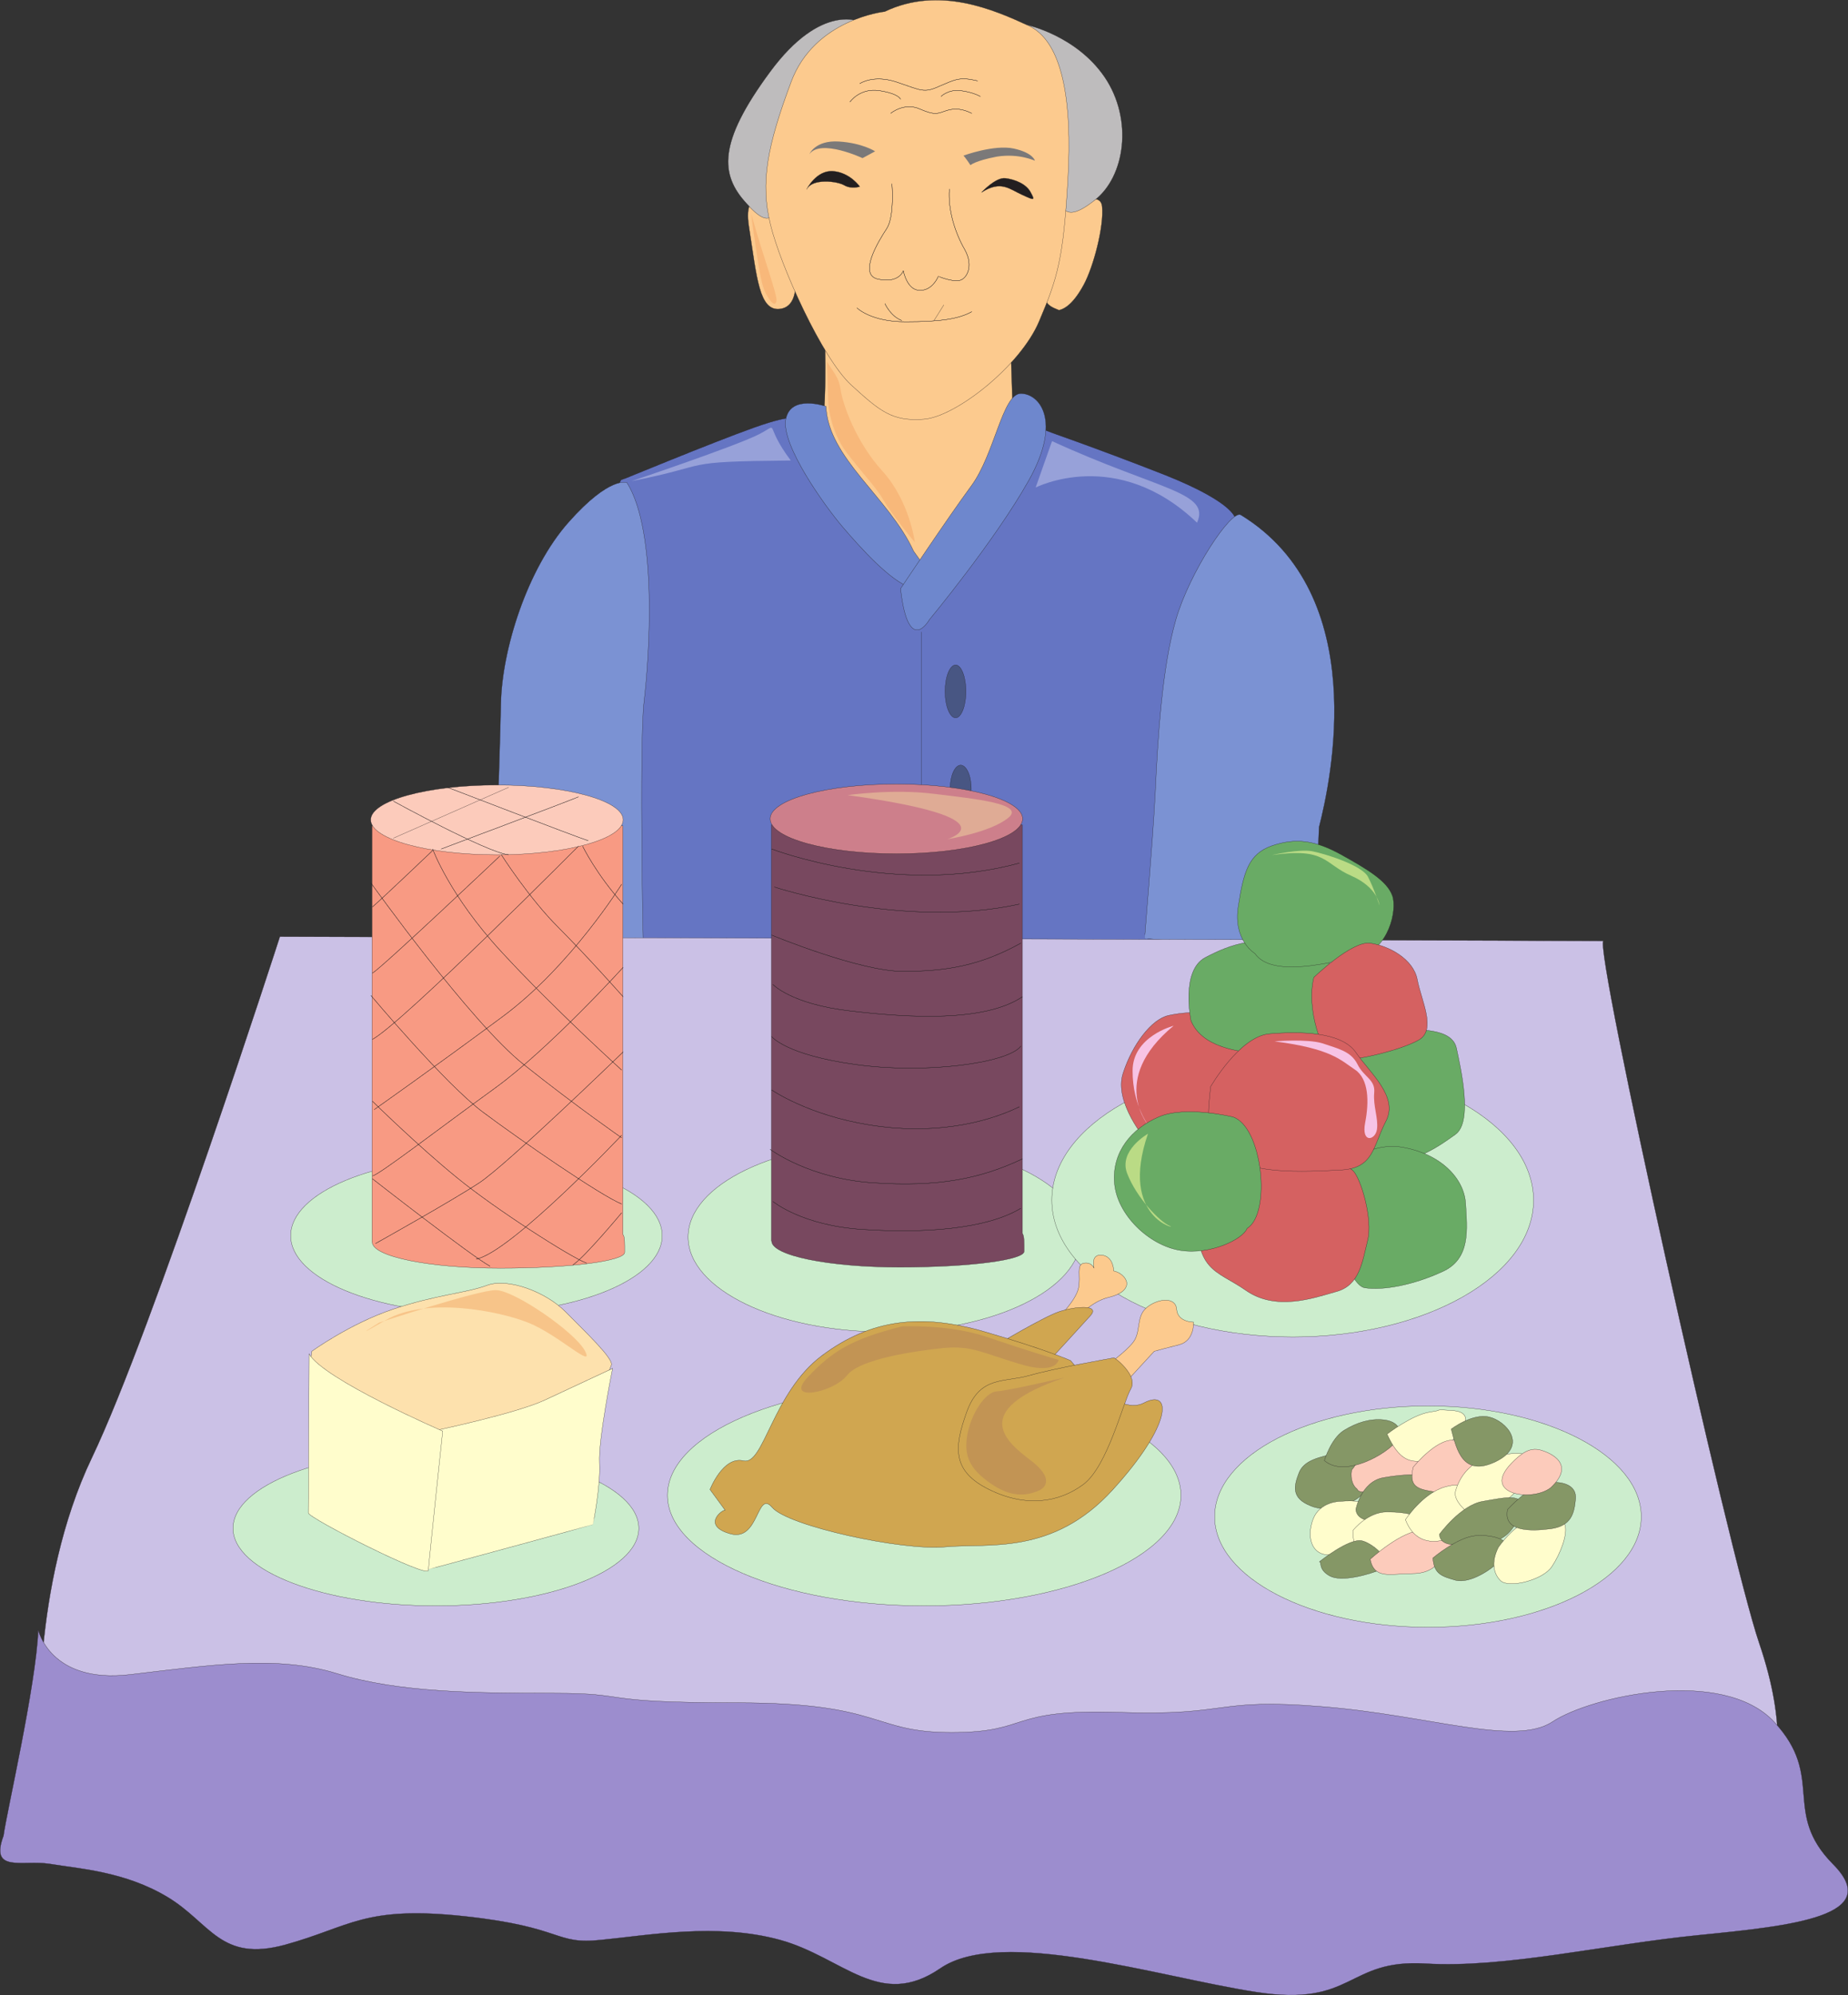 <svg xmlns="http://www.w3.org/2000/svg" width="528.643" height="570.569"><rect width="100%" height="100%" fill="#333333" stroke="none"/><path fill="#fcca8e" d="M303.183 60.775s11.52-7.489 12.097-1.727c.575 5.613-2.449 17.207-5.257 22.39-2.805 5.184-5.254 6.84-7.055 7.274-3.742-1.512-8.711-2.45.215-27.937"/><path fill="none" stroke="#231f20" stroke-linecap="round" stroke-width=".071" d="M303.183 60.775s11.52-7.489 12.097-1.727c.575 5.613-2.449 17.207-5.257 22.39-2.805 5.184-5.254 6.84-7.055 7.274-3.742-1.512-8.711-2.45.215-27.937zm0 0"/><path fill="#fcca8e" d="M223.12 60.56s-11.16-9.793-8.855 4.465c2.23 14.328 2.879 24.046 8.855 23.328 6.051-.723 5.977-10.586 0-27.793"/><path fill="none" stroke="#231f20" stroke-linecap="round" stroke-width=".071" d="M223.12 60.56s-11.16-9.793-8.855 4.465c2.23 14.328 2.879 24.046 8.855 23.328 6.051-.723 5.977-10.586 0-27.793zm0 0"/><path fill="#bebcbd" d="M293.534 7.064S307.792 10.017 316 22.04c8.207 12.094 5.906 28.582-3.023 35.352-8.926 6.91-10.512 3.023-11.23-11.235-.723-14.254.788-30.168-8.212-39.093"/><path fill="none" stroke="#231f20" stroke-linecap="round" stroke-width=".071" d="M293.534 7.064S307.792 10.017 316 22.04c8.207 12.094 5.906 28.582-3.023 35.352-8.926 6.91-10.512 3.023-11.23-11.235-.723-14.254.788-30.168-8.212-39.093zm0 0"/><path fill="#bebcbd" d="M246.374 6.345s-11.23-5.977-26.133 14.254c-14.976 20.304-14.257 29.375-6.695 37.586 7.414 8.351 8.926 3.886 11.16-9.723 2.23-13.605 5.254-39.887 21.668-42.117"/><path fill="none" stroke="#231f20" stroke-linecap="round" stroke-width=".071" d="M246.374 6.345s-11.23-5.977-26.133 14.254c-14.976 20.304-14.257 29.375-6.695 37.586 7.414 8.351 8.926 3.886 11.16-9.723 2.23-13.605 5.254-39.887 21.668-42.117zm0 0"/><path fill="#fcca8e" d="M235.862 93.751s.793 19.512-.644 28.512c-1.512 9.074 11.879 27.144 19.367 35.351 7.488 8.352 10.438 14.403 18.719 0 8.281-14.254 16.488-37.586 16.488-37.656 0 .07-.719-22.535-.719-22.535s-51.699 3.023-53.21-3.672"/><path fill="none" stroke="#231f20" stroke-linecap="round" stroke-width=".071" d="M235.862 93.751s.793 19.512-.644 28.512c-1.512 9.074 11.879 27.144 19.367 35.351 7.488 8.352 10.438 14.403 18.719 0 8.281-14.254 16.488-37.586 16.488-37.656 0 .07-.719-22.535-.719-22.535s-51.699 3.023-53.21-3.672zm0 0"/><path fill="#fcca8e" d="M253.073 3.318s-20.09 2.09-26.785 20.16c-6.77 18.144-8.855 28.656-5.902 40.68 2.879 11.952 14.902 38.449 23.11 45.937 8.136 7.418 11.663 10.512 20.808 9.793 9.144-.723 27.504-15.192 32.902-27.863 5.403-12.672 6.985-18.145 8.281-40.68 1.297-22.54-1.511-39.457-11.23-43.992-9.723-4.465-25.488-11.524-41.184-4.035"/><path fill="none" stroke="#231f20" stroke-linecap="round" stroke-width=".071" d="M253.073 3.318s-20.09 2.09-26.785 20.16c-6.77 18.144-8.855 28.656-5.902 40.68 2.879 11.952 14.902 38.449 23.11 45.937 8.136 7.418 11.663 10.512 20.808 9.793 9.144-.723 27.504-15.192 32.902-27.863 5.403-12.672 6.985-18.145 8.281-40.68 1.297-22.54-1.511-39.457-11.23-43.992-9.723-4.465-25.488-11.524-41.184-4.035zm0 0"/><path fill="#6575c3" d="M227.655 120.103s.649-2.305-11.949 2.16c-12.676 4.535-38.16 15.12-38.09 15.047-.07.074-5.257 10.586-4.464 21.816.648 11.379 5.906 56.594 5.976 67.824-.07 11.375 3.672 45.29 3.742 45.215-.07.074 146.594 3.817 146.594 3.746 0 .07 9.719-22.535 13.465-51.984 3.742-29.305 10.512-75.238 10.512-75.313 0 .075.718-4.464-20.235-12.816-20.949-8.207-34.414-12.742-34.414-12.816 0 .074-31.465 47.523-31.465 47.523s-10.437 0-39.672-50.402"/><path fill="none" stroke="#231f20" stroke-linecap="round" stroke-width=".071" d="M227.655 120.103s.649-2.305-11.949 2.16c-12.676 4.535-38.16 15.12-38.09 15.047-.07.074-5.257 10.586-4.464 21.816.648 11.379 5.906 56.594 5.976 67.824-.07 11.375 3.672 45.29 3.742 45.215-.07.074 146.594 3.817 146.594 3.746 0 .07 9.719-22.535 13.465-51.984 3.742-29.305 10.512-75.238 10.512-75.313 0 .075.718-4.464-20.235-12.816-20.949-8.207-34.414-12.742-34.414-12.816 0 .074-31.465 47.523-31.465 47.523s-10.437 0-39.672-50.402zm0 0"/><path fill="#6e87cd" d="M236.296 116.216s-10.223-3.602-11.52 3.742c-1.296 7.418 11.231 24.84 16.344 30.817 5.254 6.12 13.39 15.19 19.442 17.351 6.047 2.305 11.3 3.817.789-10.512-7.125-15.48-24.48-26.566-25.055-41.398"/><path fill="none" stroke="#231f20" stroke-linecap="round" stroke-width=".071" d="M236.296 116.216s-10.223-3.602-11.52 3.742c-1.296 7.418 11.231 24.84 16.344 30.817 5.254 6.12 13.39 15.19 19.442 17.351 6.047 2.305 11.3 3.817.789-10.512-7.125-15.48-24.48-26.566-25.055-41.398zm0 0"/><path fill="#6e87cd" d="M257.609 168.345s13.535-20.305 20.23-29.379c6.695-9.07 8.93-26.422 14.184-26.422 5.257 0 11.953 7.633 2.234 24.91-9.723 17.281-28.441 39.817-28.441 39.817s-5.977 10.586-8.207-8.926"/><path fill="none" stroke="#231f20" stroke-linecap="round" stroke-width=".071" d="M257.609 168.345s13.535-20.305 20.23-29.379c6.695-9.07 8.93-26.422 14.184-26.422 5.257 0 11.953 7.633 2.234 24.91-9.723 17.281-28.441 39.817-28.441 39.817s-5.977 10.586-8.207-8.926zm0 0"/><path fill="#7b92d3" d="M179.343 138.028s-4.824-2.085-16.703 11.31c-11.88 13.39-19.078 36.503-19.367 51.91-.29 15.405-2.09 65.304-2.016 65.23-.074.074 43.703 20.52 43.2 16.203-.505-4.32-1.657-69.985-.216-82.082 1.438-12.094 4.032-48.383-4.898-62.57"/><path fill="none" stroke="#231f20" stroke-linecap="round" stroke-width=".071" d="M179.343 138.028s-4.824-2.085-16.703 11.31c-11.88 13.39-19.078 36.503-19.367 51.91-.29 15.405-2.09 65.304-2.016 65.23-.074.074 43.703 20.52 43.2 16.203-.505-4.32-1.657-69.985-.216-82.082 1.438-12.094 4.032-48.383-4.898-62.57zm0 0"/><path fill="#7b92d3" d="M354.952 147.247c-2.664-1.656-14.617 16.274-18.578 29.953-3.957 13.68-5.183 33.91-5.902 49.68-.863 15.91-3.098 41.543-3.024 41.473-.074.07 26.137 2.23 37.223 2.23 11.16 0 11.953-14.473 12.672-34.055 3.387-13.25 14.977-66.386-22.39-89.28"/><path fill="none" stroke="#231f20" stroke-linecap="round" stroke-width=".071" d="M354.952 147.247c-2.664-1.656-14.617 16.274-18.578 29.953-3.957 13.68-5.183 33.91-5.902 49.68-.863 15.91-3.098 41.543-3.024 41.473-.074.07 26.137 2.23 37.223 2.23 11.16 0 11.953-14.473 12.672-34.055 3.387-13.25 14.977-66.386-22.39-89.28zm-91.367 33.481v62.207"/><path fill="#485683" d="M273.374 190.157c1.586 0 2.953 3.387 2.953 7.563s-1.367 7.558-2.953 7.558c-1.652 0-3.023-3.382-3.023-7.558s1.37-7.563 3.023-7.563"/><path fill="none" stroke="#231f20" stroke-linecap="round" stroke-width=".071" d="M273.374 190.157c1.586 0 2.953 3.387 2.953 7.563s-1.367 7.558-2.953 7.558c-1.652 0-3.023-3.382-3.023-7.558s1.37-7.563 3.023-7.563zm0 0"/><path fill="#485683" d="M274.816 218.814c1.656 0 3.023 3.027 3.023 6.77 0 3.741-1.367 6.769-3.023 6.769-1.657 0-3.024-3.028-3.024-6.77 0-3.742 1.367-6.77 3.024-6.77"/><path fill="none" stroke="#231f20" stroke-linecap="round" stroke-width=".071" d="M274.816 218.814c1.656 0 3.023 3.027 3.023 6.77 0 3.741-1.367 6.769-3.023 6.769-1.657 0-3.024-3.028-3.024-6.77 0-3.742 1.367-6.77 3.024-6.77zm0 0"/><path fill="#cbc1e6" d="m80.058 267.849 378.644 1.222c-2.879 1.442 35.93 175.536 44.496 200.664 8.57 25.13 4.036 35.352 5.403 43.415 1.367 8.207 29.664 9.648-33.696 10.875-63.359 1.367-70.058 1.437-150.914-2.739-80.855-4.031-229.175-5.328-266.687-9.504-37.8-4.03-45.863-13.464-45.793-13.535-.07.07-2.734-44.785 14.762-81.36C43.769 380.31 80.058 267.85 80.058 267.85"/><path fill="none" stroke="#231f20" stroke-linecap="round" stroke-width=".071" d="m80.058 267.849 378.644 1.222c-2.879 1.442 35.93 175.536 44.496 200.664 8.57 25.13 4.036 35.352 5.403 43.415 1.367 8.207 29.664 9.648-33.696 10.875-63.359 1.367-70.058 1.437-150.914-2.739-80.855-4.031-229.175-5.328-266.687-9.504-37.8-4.03-45.863-13.464-45.793-13.535-.07.07-2.734-44.785 14.762-81.36C43.769 380.31 80.058 267.85 80.058 267.85Zm0 0"/><path fill="#9c8dce" d="M10.937 466.064s3.312 15.48 26.207 12.816c22.894-2.664 41.761-5.687 59.258-.289 17.496 5.398 39.168 5.617 62.062 5.617 22.895 0 10.8 2.735 52.559 2.735 41.761 0 38.234 8.496 61.129 8.496 22.898 0 15.695-6.84 48.023-5.758 32.328 1.078 26.785-4.176 57.816-1.656 31.032 2.445 55.297 11.52 66.168 4.32 10.871-7.203 48.602-15.77 63.36.07 14.761 15.84 2.09 25.778 16.847 40.68 14.762 14.902-11.66 17.64-38.445 20.305-26.785 2.664-55.367 9.503-78.121 8.136-22.75-1.37-20.23 12.528-48.527 8.137-28.297-4.395-72.864-18.723-90.29-6.77-17.421 11.954-27.788-3.168-45.863-8.136-18.07-4.969-37.726-1.297-51.191 0-13.465 1.441-10.367-3.672-39.098-6.77-28.726-3.094-32.613 3.028-51.191 8.137-18.574 5.113-21.383-6.191-33.695-13.606-12.313-7.418-25.633-8.136-33.696-9.503-7.847-1.227-17.281 2.734-13.25-8.067.793-6.262 9.29-42.84 9.938-58.894"/><path fill="none" stroke="#231f20" stroke-linecap="round" stroke-width=".071" d="M10.937 466.064s3.312 15.48 26.207 12.816c22.894-2.664 41.761-5.687 59.258-.289 17.496 5.398 39.168 5.617 62.062 5.617 22.895 0 10.8 2.735 52.559 2.735 41.761 0 38.234 8.496 61.129 8.496 22.898 0 15.695-6.84 48.023-5.758 32.328 1.078 26.785-4.176 57.816-1.656 31.032 2.445 55.297 11.52 66.168 4.32 10.871-7.203 48.602-15.77 63.36.07 14.761 15.84 2.09 25.778 16.847 40.68 14.762 14.902-11.66 17.64-38.445 20.305-26.785 2.664-55.367 9.503-78.121 8.136-22.75-1.37-20.23 12.528-48.527 8.137-28.297-4.395-72.864-18.723-90.29-6.77-17.421 11.954-27.788-3.168-45.863-8.136-18.07-4.969-37.726-1.297-51.191 0-13.465 1.441-10.367-3.672-39.098-6.77-28.726-3.094-32.613 3.028-51.191 8.137-18.574 5.113-21.383-6.191-33.695-13.606-12.313-7.418-25.633-8.136-33.696-9.503-7.847-1.227-17.281 2.734-13.25-8.067.793-6.262 9.29-42.84 9.938-58.894Zm0 0"/><path fill="#ccedcd" d="M136.288 331.064c29.23 0 53.137 10.007 53.137 22.32 0 12.238-23.906 22.176-53.137 22.176-29.23 0-53.136-9.938-53.136-22.176 0-12.313 23.906-22.32 53.136-22.32"/><path fill="none" stroke="#231f20" stroke-linecap="round" stroke-width=".071" d="M136.288 331.064c29.23 0 53.137 10.007 53.137 22.32 0 12.238-23.906 22.176-53.137 22.176-29.23 0-53.136-9.938-53.136-22.176 0-12.313 23.906-22.32 53.136-22.32zm0 0"/><path fill="#ccedcd" d="M124.695 414.728c31.898 0 58.035 10.007 58.035 22.32 0 12.238-26.137 22.176-58.035 22.176-31.895 0-58.032-9.938-58.032-22.176 0-12.313 26.137-22.32 58.032-22.32"/><path fill="none" stroke="#231f20" stroke-linecap="round" stroke-width=".071" d="M124.695 414.728c31.898 0 58.035 10.007 58.035 22.32 0 12.238-26.137 22.176-58.035 22.176-31.895 0-58.032-9.938-58.032-22.176 0-12.313 26.137-22.32 58.032-22.32zm0 0"/><path fill="#ccedcd" d="M264.374 395.935c40.395 0 73.442 14.183 73.442 31.68 0 17.425-33.047 31.609-73.442 31.609-40.39 0-73.437-14.184-73.437-31.61 0-17.496 33.047-31.68 73.437-31.68"/><path fill="none" stroke="#231f20" stroke-linecap="round" stroke-width=".071" d="M264.374 395.935c40.395 0 73.442 14.183 73.442 31.68 0 17.425-33.047 31.609-73.442 31.609-40.39 0-73.437-14.184-73.437-31.61 0-17.496 33.047-31.68 73.437-31.68zm0 0"/><path fill="#ccedcd" d="M408.519 402.056c33.554 0 60.984 14.183 60.984 31.68 0 17.421-27.43 31.609-60.984 31.609-33.621 0-61.055-14.188-61.055-31.61 0-17.496 27.434-31.68 61.055-31.68"/><path fill="none" stroke="#231f20" stroke-linecap="round" stroke-width=".071" d="M408.519 402.056c33.554 0 60.984 14.183 60.984 31.68 0 17.421-27.43 31.609-60.984 31.609-33.621 0-61.055-14.188-61.055-31.61 0-17.496 27.434-31.68 61.055-31.68zm0 0"/><path fill="#ccedcd" d="M253.073 326.599c30.887 0 56.16 12.168 56.16 27.144 0 14.977-25.273 27.145-56.16 27.145-30.96 0-56.234-12.168-56.234-27.145 0-14.976 25.273-27.144 56.234-27.144"/><path fill="none" stroke="#231f20" stroke-linecap="round" stroke-width=".071" d="M253.073 326.599c30.887 0 56.16 12.168 56.16 27.144 0 14.977-25.273 27.145-56.16 27.145-30.96 0-56.234-12.168-56.234-27.145 0-14.976 25.273-27.144 56.234-27.144zm0 0"/><path fill="#ccedcd" d="M369.855 304.134c37.875 0 68.832 17.496 68.832 39.098 0 21.527-30.957 39.093-68.832 39.093-37.942 0-68.973-17.566-68.973-39.093 0-21.602 31.031-39.098 68.973-39.098"/><path fill="none" stroke="#231f20" stroke-linecap="round" stroke-width=".071" d="M369.855 304.134c37.875 0 68.832 17.496 68.832 39.098 0 21.527-30.957 39.093-68.832 39.093-37.942 0-68.973-17.566-68.973-39.093 0-21.602 31.031-39.098 68.973-39.098zm0 0"/><path fill="#fcca8e" d="M303.257 376.278s4.535-4.535 5.254-7.918c.723-3.386-.719-6.699 1.512-7.128 2.234-.434 2.953 1.441 2.953 1.441s-1.153-4.105 2.23-3.746c3.387.36 3.387 4.535 3.387 4.535s2.16.36 3.312 2.234c1.153 1.872.07 4.176-4.824 5.329-4.898 1.152-8.93 5.832-8.93 5.832s-4.535-.938-4.894-.579"/><path fill="none" stroke="#231f20" stroke-linecap="round" stroke-width=".071" d="M303.257 376.278s4.535-4.535 5.254-7.918c.723-3.386-.719-6.699 1.512-7.128 2.234-.434 2.953 1.441 2.953 1.441s-1.153-4.105 2.23-3.746c3.387.36 3.387 4.535 3.387 4.535s2.16.36 3.312 2.234c1.153 1.872.07 4.176-4.824 5.329-4.898 1.152-8.93 5.832-8.93 5.832s-4.535-.938-4.894-.579zm0 0"/><path fill="#d0a650" d="M284.534 384.92s13.899-8.282 18.364-9.794c4.46-1.512 12.023-2.23 9 1.152-3.028 3.383-11.664 12.747-11.664 12.747s-11.954-5.258-15.7-4.106"/><path fill="none" stroke="#231f20" stroke-linecap="round" stroke-width=".071" d="M284.534 384.92s13.899-8.282 18.364-9.794c4.46-1.512 12.023-2.23 9 1.152-3.028 3.383-11.664 12.747-11.664 12.747s-11.954-5.258-15.7-4.106zm0 0"/><path fill="#d0a650" d="M203.105 425.958s3.742-9.648 9.574-8.207c5.832 1.442 8.281-19.512 22.465-30.098 14.183-10.582 28.586-12.023 46.441-6.84 17.856 5.184 24.695 8.282 24.695 8.282s12.887 16.344 20.954 12.098c7.992-4.176 8.277 5.972-8.93 24.84-17.207 18.933-35.711 15.19-47.953 16.343-12.239 1.152-45-5.976-49.461-11.305-4.465-5.183-3.672 9.864-11.953 7.559-8.207-2.305-2.52-6.84-1.512-6.766l-4.32-5.906"/><path fill="none" stroke="#231f20" stroke-linecap="round" stroke-width=".071" d="M203.105 425.958s3.742-9.648 9.574-8.207c5.832 1.442 8.281-19.512 22.465-30.098 14.183-10.582 28.586-12.023 46.441-6.84 17.856 5.184 24.695 8.282 24.695 8.282s12.887 16.344 20.954 12.098c7.992-4.176 8.277 5.972-8.93 24.84-17.207 18.933-35.711 15.19-47.953 16.343-12.239 1.152-45-5.976-49.461-11.305-4.465-5.183-3.672 9.864-11.953 7.559-8.207-2.305-2.52-6.84-1.512-6.766zm0 0"/><path fill="#fcca8e" d="M316.359 390.607s5.617-3.887 7.847-6.84c2.235-2.953.723-7.2 3.746-9.793 3.024-2.59 8.352-3.313 8.641.433.289 3.743 4.824 3.672 4.824 3.672s.36 5.328-4.105 6.48l-4.465 1.153-2.664.719-8.207 8.93s-3.742-6.626-5.617-4.754"/><path fill="none" stroke="#231f20" stroke-linecap="round" stroke-width=".071" d="M316.359 390.607s5.617-3.887 7.847-6.84c2.235-2.953.723-7.2 3.746-9.793 3.024-2.59 8.352-3.313 8.641.433.289 3.743 4.824 3.672 4.824 3.672s.36 5.328-4.105 6.48l-4.465 1.153-2.664.719-8.207 8.93s-3.742-6.626-5.617-4.754zm0 0"/><path fill="#d0a650" d="M318.593 388.302s-16.848 2.953-24.121 5.043c-7.274 2.086-14.184 0-17.926 10.437-3.746 10.368-4.105 16.993 6.406 22.176 10.512 5.184 19.946 3.746 26.93-1.441 6.98-5.18 11.375-23.543 13.605-27.36 2.235-3.812-4.894-9.214-4.894-8.855"/><path fill="none" stroke="#231f20" stroke-linecap="round" stroke-width=".071" d="M318.593 388.302s-16.848 2.953-24.121 5.043c-7.274 2.086-14.184 0-17.926 10.437-3.746 10.368-4.105 16.993 6.406 22.176 10.512 5.184 19.946 3.746 26.93-1.441 6.98-5.18 11.375-23.543 13.605-27.36 2.235-3.812-4.894-9.214-4.894-8.855zm0 0"/><path fill="#859766" d="M392.32 417.68s-4.102-3.53-9.575-2.234c-5.472 1.297-9.722 2.09-11.16 5.762-1.441 3.742-2.305 7.2 3.383 9.43 5.543 2.379 13.754-1.078 15.625-4.461 1.727-3.387 1.078-8.496 1.727-8.496"/><path fill="none" stroke="#231f20" stroke-linecap="round" stroke-width=".071" d="M392.32 417.68s-4.102-3.53-9.575-2.234c-5.472 1.297-9.722 2.09-11.16 5.762-1.441 3.742-2.305 7.2 3.383 9.43 5.543 2.379 13.754-1.078 15.625-4.461 1.727-3.387 1.078-8.496 1.727-8.496zm0 0"/><path fill="#fccbbb" d="M387.066 419.911s4.101-6.695 9.359-7.488c5.254-.793 12.023.434 12.742 3.023.723 2.594-1.87 6.266-7.129 8.067-5.254 1.941-13.101 4.535-13.82 2.3-2.09-1.511-1.945-5.613-1.152-5.902"/><path fill="none" stroke="#231f20" stroke-linecap="round" stroke-width=".071" d="M387.066 419.911s4.101-6.695 9.359-7.488c5.254-.793 12.023.434 12.742 3.023.723 2.594-1.87 6.266-7.129 8.067-5.254 1.941-13.101 4.535-13.82 2.3-2.09-1.511-1.945-5.613-1.152-5.902zm0 0"/><path fill="#859766" d="M378.855 417.68s1.875-6.335 5.617-8.64c3.746-2.305 7.488-3.387 11.23-3.023 3.746.36 5.977 2.664 3.746 6.047-2.23 3.382-14.617 10.8-20.593 5.617"/><path fill="none" stroke="#231f20" stroke-linecap="round" stroke-width=".071" d="M378.855 417.68s1.875-6.335 5.617-8.64c3.746-2.305 7.488-3.387 11.23-3.023 3.746.36 5.977 2.664 3.746 6.047-2.23 3.382-14.617 10.8-20.593 5.617zm0 0"/><path fill="#fffdcc" d="M396.784 410.118s7.2-5.613 12.383-6.336c5.184-.718-.36-.793 5.977-.43 6.336.286 4.176 4.462 1.152 7.704-3.023 3.312-7.922 6.84-10.512 6.84-2.593 0-5.687-.434-9-7.778"/><path fill="none" stroke="#231f20" stroke-linecap="round" stroke-width=".071" d="M396.784 410.118s7.2-5.613 12.383-6.336c5.184-.718-.36-.793 5.977-.43 6.336.286 4.176 4.462 1.152 7.704-3.023 3.312-7.922 6.84-10.512 6.84-2.593 0-5.687-.434-9-7.778zm0 0"/><path fill="#fffdcc" d="M383.32 429.345s-5.758 0-7.704 5.11c-1.945 5.183-.289 9.792 3.817 10.152 4.031.359 6.48.433 9.504-6.336 3.023-6.766 4.101-9.72-5.617-8.926"/><path fill="none" stroke="#231f20" stroke-linecap="round" stroke-width=".071" d="M383.32 429.345s-5.758 0-7.704 5.11c-1.945 5.183-.289 9.792 3.817 10.152 4.031.359 6.48.433 9.504-6.336 3.023-6.766 4.101-9.72-5.617-8.926zm0 0"/><path fill="#859766" d="M387.855 431.646s1.511-7.918 7.847-9.07c6.336-1.153 13.106-1.368 14.188.792 1.008 2.086-.074 7.125-4.899 9.215-5.757 2.953-16.773 4.176-17.136-.937"/><path fill="none" stroke="#231f20" stroke-linecap="round" stroke-width=".071" d="M387.855 431.646s1.511-7.918 7.847-9.07c6.336-1.153 13.106-1.368 14.188.792 1.008 2.086-.074 7.125-4.899 9.215-5.757 2.953-16.773 4.176-17.136-.937zm0 0"/><path fill="#fccbbb" d="M404.273 419.552s7.488-9.36 12.742-7.488c5.258 1.87 10.875 3.023 7.129 6.765-3.742 3.676-8.567 8.64-13.465 7.852-4.895-.793-7.848-1.227-6.406-7.13"/><path fill="none" stroke="#231f20" stroke-linecap="round" stroke-width=".071" d="M404.273 419.552s7.488-9.36 12.742-7.488c5.258 1.87 10.875 3.023 7.129 6.765-3.742 3.676-8.567 8.64-13.465 7.852-4.895-.793-7.848-1.227-6.406-7.13zm0 0"/><path fill="#fffdcc" d="M387.066 437.622s4.101-5.254 9.718-5.254c5.618 0 11.953 1.223 9.36 4.176-2.59 2.879-7.13 8.566-10.078 8.926-2.954.36-9.364.36-9-7.848"/><path fill="none" stroke="#231f20" stroke-linecap="round" stroke-width=".071" d="M387.066 437.622s4.101-5.254 9.718-5.254c5.618 0 11.953 1.223 9.36 4.176-2.59 2.879-7.13 8.566-10.078 8.926-2.954.36-9.364.36-9-7.848zm0 0"/><path fill="#859766" d="M377.417 446.622s8.64-6.984 12.313-5.976c3.672 1.007 9.359 6.625 5.613 8.066-3.742 1.582-11.59 3.816-14.977 1.941-3.382-1.87-2.16-4.03-2.949-4.03"/><path fill="none" stroke="#231f20" stroke-linecap="round" stroke-width=".071" d="M377.417 446.622s8.64-6.984 12.313-5.976c3.672 1.007 9.359 6.625 5.613 8.066-3.742 1.582-11.59 3.816-14.977 1.941-3.382-1.87-2.16-4.03-2.949-4.03zm0 0"/><path fill="#fccbbb" d="M391.96 445.903s9-8.28 14.977-8.28c5.976 0 11.59.359 8.207 4.898-3.383 4.46-5.254 7.488-11.23 7.488-5.977 0-10.802 1.797-11.954-4.106"/><path fill="none" stroke="#231f20" stroke-linecap="round" stroke-width=".071" d="M391.96 445.903s9-8.28 14.977-8.28c5.976 0 11.59.359 8.207 4.898-3.383 4.46-5.254 7.488-11.23 7.488-5.977 0-10.802 1.797-11.954-4.106zm0 0"/><path fill="#fffdcc" d="M402.038 434.599s4.824-7.489 11.235-9.36c6.406-1.87 9 1.079 8.64 4.106-.36 3.023-4.539 9.719-8.281 10.871-3.742 1.152-9 1.078-11.594-5.617"/><path fill="none" stroke="#231f20" stroke-linecap="round" stroke-width=".071" d="M402.038 434.599s4.824-7.489 11.235-9.36c6.406-1.87 9 1.079 8.64 4.106-.36 3.023-4.539 9.719-8.281 10.871-3.742 1.152-9 1.078-11.594-5.617zm0 0"/><path fill="#fffdcc" d="M416.296 426.751s1.512-7.848 9.36-9.793c7.847-1.941 13.464-2.305 11.593 2.594-1.875 4.894-4.176 9-8.64 10.437-4.465 1.586-9.36 1.946-9.36 1.946s-3.242-2.59-2.953-5.184"/><path fill="none" stroke="#231f20" stroke-linecap="round" stroke-width=".071" d="M416.296 426.751s1.512-7.848 9.36-9.793c7.847-1.941 13.464-2.305 11.593 2.594-1.875 4.894-4.176 9-8.64 10.437-4.465 1.586-9.36 1.946-9.36 1.946s-3.242-2.59-2.953-5.184zm0 0"/><path fill="#859766" d="M415.144 408.68s5.976-4.609 10.87-3.456c4.9 1.152 11.235 8.207 1.876 12.742-9.363 4.539-11.235-3.313-12.746-9.285"/><path fill="none" stroke="#231f20" stroke-linecap="round" stroke-width=".071" d="M415.144 408.68s5.976-4.609 10.87-3.456c4.9 1.152 11.235 8.207 1.876 12.742-9.363 4.539-11.235-3.313-12.746-9.285zm0 0"/><path fill="#859766" d="M411.76 438.775s6.048-8.352 12.384-9.43c6.336-1.082 12.383-2.594 10.87 2.664-1.51 5.254-4.534 9-10.87 9.36-6.336.359-12.024 1.511-12.383-2.594"/><path fill="none" stroke="#231f20" stroke-linecap="round" stroke-width=".071" d="M411.76 438.775s6.048-8.352 12.384-9.43c6.336-1.082 12.383-2.594 10.87 2.664-1.51 5.254-4.534 9-10.87 9.36-6.336.359-12.024 1.511-12.383-2.594zm0 0"/><path fill="#859766" d="M409.89 445.544s7.125-6.05 12.383-6.41c5.254-.36 11.52 1.586 8.207 5.687-3.313 4.036-10.078 8.211-14.184 7.059-4.105-1.152-6.047-1.871-6.406-6.336"/><path fill="none" stroke="#231f20" stroke-linecap="round" stroke-width=".071" d="M409.89 445.544s7.125-6.05 12.383-6.41c5.254-.36 11.52 1.586 8.207 5.687-3.313 4.036-10.078 8.211-14.184 7.059-4.105-1.152-6.047-1.871-6.406-6.336zm0 0"/><path fill="#fffdcc" d="M428.609 442.52s4.535-6.699 9-7.488c4.464-.793 9.289-1.586 10.078 1.078.793 2.665-1.223 8.067-3.742 11.88-2.52 3.816-11.88 6.195-14.543 4.175-2.09-1.87-2.954-5.324-.793-9.644"/><path fill="none" stroke="#231f20" stroke-linecap="round" stroke-width=".071" d="M428.609 442.52s4.535-6.699 9-7.488c4.464-.793 9.289-1.586 10.078 1.078.793 2.665-1.223 8.067-3.742 11.88-2.52 3.816-11.88 6.195-14.543 4.175-2.09-1.87-2.954-5.324-.793-9.644zm0 0"/><path fill="#859766" d="M431.273 431.646s6.261-6.84 10.8-7.559c4.536-.719 9 .43 8.641 4.535-.363 4.031-1.152 7.778-7.129 8.57-5.976.79-13.68.79-12.312-5.546"/><path fill="none" stroke="#231f20" stroke-linecap="round" stroke-width=".071" d="M431.273 431.646s6.261-6.84 10.8-7.559c4.536-.719 9 .43 8.641 4.535-.363 4.031-1.152 7.778-7.129 8.57-5.976.79-13.68.79-12.312-5.546zm0 0"/><path fill="#fccbbb" d="M432.35 418.47c2.595-2.664 5.114-4.68 8.282-3.817 3.168.864 10.152 4.106 2.953 10.801-5.258 4.106-19.945 2.016-11.234-6.984"/><path fill="none" stroke="#231f20" stroke-linecap="round" stroke-width=".071" d="M432.35 418.47c2.595-2.664 5.114-4.68 8.282-3.817 3.168.864 10.152 4.106 2.953 10.801-5.258 4.106-19.945 2.016-11.234-6.984zm0 0"/><path fill="#69ab65" d="M382.241 300.966s4.825-6.047 14.184-6.406c9.36-.36 19.008-.649 20.23 5.254 1.227 5.832 4.754 21.027-.359 24.625-5.113 3.601-14.902 11.015-23.543 4.968-8.64-6.047-9.36-23.687-10.512-28.441"/><path fill="none" stroke="#231f20" stroke-linecap="round" stroke-width=".071" d="M382.241 300.966s4.825-6.047 14.184-6.406c9.36-.36 19.008-.649 20.23 5.254 1.227 5.832 4.754 21.027-.359 24.625-5.113 3.601-14.902 11.015-23.543 4.968-8.64-6.047-9.36-23.687-10.512-28.441zm0 0"/><path fill="#69ab65" d="M378.495 339.345c-.43-2.09 11.235-13.18 22.465-11.305 11.23 1.871 17.856 9 18.29 16.055.429 7.273 1.581 15.914-6.696 19.586-8.281 3.812-16.852 5.398-22.106 4.605-5.257-.793-10.441-22.605-11.953-28.941"/><path fill="none" stroke="#231f20" stroke-linecap="round" stroke-width=".071" d="M378.495 339.345c-.43-2.09 11.235-13.18 22.465-11.305 11.23 1.871 17.856 9 18.29 16.055.429 7.273 1.581 15.914-6.696 19.586-8.281 3.812-16.852 5.398-22.106 4.605-5.257-.793-10.441-22.605-11.953-28.941zm0 0"/><path fill="#d56161" d="M327.952 326.165s-9.433-10.941-6.695-19.222c2.664-8.282 8.137-15.48 13.031-16.56 4.895-1.081 13.969-1.8 19.153 2.306 5.183 4.101 8.207 7.488 8.207 7.488s-1.871 18.933-9 21.887c-7.13 2.953-24.985 4.39-24.696 4.101"/><path fill="none" stroke="#231f20" stroke-linecap="round" stroke-width=".071" d="M327.952 326.165s-9.433-10.941-6.695-19.222c2.664-8.282 8.137-15.48 13.031-16.56 4.895-1.081 13.969-1.8 19.153 2.306 5.183 4.101 8.207 7.488 8.207 7.488s-1.871 18.933-9 21.887c-7.13 2.953-24.985 4.39-24.696 4.101zm0 0"/><path fill="#69ab65" d="M340.695 291.896s-3.024-14.328 4.105-18.075c7.129-3.742 15.266-6.84 27.289-2.664 12.023 4.18 13.465 10.586 13.102 15.84-.36 5.188-4.461 12.746-4.461 12.746s-34.059 6.77-40.035-7.847"/><path fill="none" stroke="#231f20" stroke-linecap="round" stroke-width=".071" d="M340.695 291.896s-3.024-14.328 4.105-18.075c7.129-3.742 15.266-6.84 27.289-2.664 12.023 4.18 13.465 10.586 13.102 15.84-.36 5.188-4.461 12.746-4.461 12.746s-34.059 6.77-40.035-7.847zm0 0"/><path fill="#69ab65" d="M358.984 272.673s-6.336-3.746-4.75-13.54c1.511-9.788 2.949-14.976 9.648-17.276 6.766-2.305 12.383-1.586 19.871 2.59 7.488 4.175 13.031 7.488 14.543 11.663 1.512 4.176-1.152 15.48-9.36 17.282-8.206 1.87-25.128 6.336-29.952-.719"/><path fill="none" stroke="#231f20" stroke-linecap="round" stroke-width=".071" d="M358.984 272.673s-6.336-3.746-4.75-13.54c1.511-9.788 2.949-14.976 9.648-17.276 6.766-2.305 12.383-1.586 19.871 2.59 7.488 4.175 13.031 7.488 14.543 11.663 1.512 4.176-1.152 15.48-9.36 17.282-8.206 1.87-25.128 6.336-29.952-.719zm0 0"/><path fill="#d56161" d="M375.831 279.513s10.871-10.516 16.13-9.793c5.257.719 12.312 4.465 13.464 10.367 1.152 6.121 5.613 14.473.36 17.352-5.258 3.023-21.024 6.84-24.337 5.328-3.312-1.512-7.847-14.254-5.617-23.254"/><path fill="none" stroke="#231f20" stroke-linecap="round" stroke-width=".071" d="M375.831 279.513s10.871-10.516 16.13-9.793c5.257.719 12.312 4.465 13.464 10.367 1.152 6.121 5.613 14.473.36 17.352-5.258 3.023-21.024 6.84-24.337 5.328-3.312-1.512-7.847-14.254-5.617-23.254zm0 0"/><path fill="#fde1ad" d="M89.198 386.43s10.801-7.847 23.188-12.023c12.383-4.175 20.95-4.609 26.926-6.84 5.976-2.23 16.847 1.872 22.465 7.56 5.617 5.687 13.824 13.464 13.105 15.265-.723 1.945-1.945 5.398-7.129 8.281C162.57 401.696 127 412.638 127 412.568c0 .07-10.87-3.747-16.129-7.563-5.254-3.668-21.308-11.156-21.308-11.156-.434.36-1.442-.145-.364-7.418"/><path fill="none" stroke="#231f20" stroke-linecap="round" stroke-width=".071" d="M89.198 386.43s10.801-7.847 23.188-12.023c12.383-4.175 20.95-4.609 26.926-6.84 5.976-2.23 16.847 1.872 22.465 7.56 5.617 5.687 13.824 13.464 13.105 15.265-.723 1.945-1.945 5.398-7.129 8.281C162.57 401.696 127 412.638 127 412.568c0 .07-10.87-3.747-16.129-7.563-5.254-3.668-21.308-11.156-21.308-11.156-.434.36-1.442-.145-.364-7.418zm0 0"/><path fill="#fffdcc" d="M124.769 409.04s22.824-4.824 31.031-8.64c8.207-3.817 19.441-9.075 19.441-9.075s-4.105 20.305-3.746 27c.36 6.84-1.87 17.715-1.87 17.64 0 .075-47.09 12.892-47.016 12.817-.075.075-3.024-3.672-3.024-3.672s5.977-36.43 5.184-36.07"/><path fill="none" stroke="#231f20" stroke-linecap="round" stroke-width=".071" d="M124.769 409.04s22.824-4.824 31.031-8.64c8.207-3.817 19.441-9.075 19.441-9.075s-4.105 20.305-3.746 27c.36 6.84-1.87 17.715-1.87 17.64 0 .075-47.09 12.892-47.016 12.817-.075.075-3.024-3.672-3.024-3.672s5.977-36.43 5.184-36.07zm0 0"/><path fill="#f89a83" d="m106.48 355.185-.07-.074V236.165h71.78v116.86c.579.648.505 2.664.505 5.109 0 2.45-15.407 4.539-35.637 4.539-20.16 0-36.578-3.313-36.578-7.488"/><path fill="none" stroke="#231f20" stroke-linecap="round" stroke-width=".071" d="m106.48 355.185-.07-.074V236.165h71.78v116.86c.579.648.505 2.664.505 5.109 0 2.45-15.407 4.539-35.637 4.539-20.16 0-36.578-3.313-36.578-7.488zm0 0"/><path fill="#78485f" d="m220.745 354.896-.074-.075V235.88h71.785v116.856c.574.648.504 2.664.504 5.113 0 2.445-15.406 4.535-35.64 4.535-20.16 0-36.575-3.313-36.575-7.488"/><path fill="none" stroke="#231f20" stroke-linecap="round" stroke-width=".071" d="m220.745 354.896-.074-.075V235.88h71.785v116.856c.574.648.504 2.664.504 5.113 0 2.445-15.406 4.535-35.64 4.535-20.16 0-36.575-3.313-36.575-7.488zm0 0"/><path fill="#fccbbb" d="M142.19 224.505c19.876 0 36.075 4.461 36.075 9.934 0 5.543-16.2 10.007-36.074 10.007-19.942 0-36.141-4.464-36.141-10.007 0-5.473 16.2-9.934 36.14-9.934"/><path fill="none" stroke="#231f20" stroke-linecap="round" stroke-width=".071" d="M142.19 224.505c19.876 0 36.075 4.461 36.075 9.934 0 5.543-16.2 10.007-36.074 10.007-19.942 0-36.141-4.464-36.141-10.007 0-5.473 16.2-9.934 36.14-9.934zm0 0"/><path fill="#cd7f8b" d="M256.456 224.216c19.871 0 36.07 4.465 36.07 9.934 0 5.546-16.199 10.007-36.07 10.007-19.945 0-36.144-4.46-36.144-10.007 0-5.47 16.199-9.934 36.144-9.934"/><path fill="none" stroke="#231f20" stroke-linecap="round" stroke-width=".071" d="M256.456 224.216c19.871 0 36.07 4.465 36.07 9.934 0 5.546-16.199 10.007-36.07 10.007-19.945 0-36.144-4.46-36.144-10.007 0-5.47 16.199-9.934 36.144-9.934zM106.12 252.513s28.512 39.887 43.703 51.91c15.192 12.098 28.008 20.953 28.008 20.953"/><path fill="none" stroke="#231f20" stroke-linecap="round" stroke-width=".071" d="M106.12 252.513s28.512 39.887 43.703 51.91c15.192 12.098 28.008 20.953 28.008 20.953M123.76 242.79s4.825 13.32 19.657 29.375c14.832 16.13 34.414 33.844 34.414 33.844"/><path fill="none" stroke="#231f20" stroke-linecap="round" stroke-width=".071" d="M123.76 242.79s4.825 13.32 19.657 29.375c14.832 16.13 34.414 33.844 34.414 33.844m-34.414-61.563s7.992 12.528 16.414 20.88c8.426 8.425 18.434 19.73 18.434 19.73"/><path fill="none" stroke="#231f20" stroke-linecap="round" stroke-width=".071" d="M143.417 244.446s7.992 12.528 16.414 20.88c8.426 8.425 18.434 19.73 18.434 19.73m-72.145-.36s21.313 25.414 32.114 33.407c10.796 8.062 33.55 23.761 39.597 26.207"/><path fill="none" stroke="#231f20" stroke-linecap="round" stroke-width=".071" d="M106.12 284.696s21.313 25.414 32.114 33.407c10.796 8.062 33.55 23.761 39.597 26.207m-71.277-29.375s12.812 12.601 24.047 21.746c11.23 9.215 32.832 22.965 37.222 24.55"/><path fill="none" stroke="#231f20" stroke-linecap="round" stroke-width=".071" d="M106.554 314.935s12.812 12.601 24.047 21.746c11.23 9.215 32.832 22.965 37.222 24.55m-61.269-24.121s28.367 22.176 33.621 24.985"/><path fill="none" stroke="#231f20" stroke-linecap="round" stroke-width=".071" d="M106.554 337.11s28.367 22.176 33.621 24.985m26.496-120.098s3.961 8.137 11.594 16.563"/><path fill="none" stroke="#231f20" stroke-linecap="round" stroke-width=".071" d="M166.671 241.997s3.961 8.137 11.594 16.563m-54.505-15.336s-13.968 13.32-17.206 16.129"/><path fill="none" stroke="#231f20" stroke-linecap="round" stroke-width=".071" d="M123.76 243.224s-13.968 13.32-17.206 16.129m36.43-14.547s-32.832 31.105-36.43 33.48"/><path fill="none" stroke="#231f20" stroke-linecap="round" stroke-width=".071" d="M142.984 244.806s-32.832 31.105-36.43 33.48m58.894-36.289s-50.113 50.403-58.894 55.227"/><path fill="none" stroke="#231f20" stroke-linecap="round" stroke-width=".071" d="M165.448 241.997s-50.113 50.403-58.894 55.227m71.277-44.352s-14.472 23.328-33.984 37.801c-19.582 14.543-36.79 26.637-36.79 26.637"/><path fill="none" stroke="#231f20" stroke-linecap="round" stroke-width=".071" d="M177.831 252.872s-14.472 23.328-33.984 37.801c-19.582 14.543-36.79 26.637-36.79 26.637m71.208-40.68s-21.242 23.402-36.793 34.633c-15.625 11.305-32.832 24.55-34.848 24.984"/><path fill="none" stroke="#231f20" stroke-linecap="round" stroke-width=".071" d="M178.265 276.63s-21.242 23.402-36.793 34.633c-15.625 11.305-32.832 24.55-34.848 24.984m71.641-35.426s-33.266 32.258-41.184 37.442c-7.992 5.258-29.664 17.351-29.664 17.351"/><path fill="none" stroke="#231f20" stroke-linecap="round" stroke-width=".071" d="M178.265 300.821s-33.266 32.258-41.184 37.442c-7.992 5.258-29.664 17.351-29.664 17.351m70.414-30.961s-31.605 33.41-41.613 35.426"/><path fill="none" stroke="#231f20" stroke-linecap="round" stroke-width=".071" d="M177.831 324.653s-31.605 33.41-41.613 35.426m41.613-13.249s-10.726 12.89-13.969 14.905"/><path fill="none" stroke="#231f20" stroke-linecap="round" stroke-width=".071" d="M177.831 346.83s-10.726 12.89-13.969 14.905M112.527 229.11s26.496 14.543 32.906 15.336"/><path fill="none" stroke="#231f20" stroke-linecap="round" stroke-width=".071" d="M112.527 229.11s26.496 14.543 32.906 15.336m-17.641-19.366s36.863 14.183 40.465 15.335"/><path fill="none" stroke="#231f20" stroke-linecap="round" stroke-width=".071" d="M127.792 225.08s36.863 14.183 40.465 15.335"/><path fill="none" stroke="#231f20" stroke-linecap="round" stroke-width=".071" d="M126.206 242.79s36.434-13.68 39.242-14.902"/><path fill="none" stroke="#231f20" stroke-linecap="round" stroke-width=".071" d="M126.206 242.79s36.434-13.68 39.242-14.902m55.297 14.902s35.567 13.68 70.848 4.031"/><path fill="none" stroke="#231f20" stroke-linecap="round" stroke-width=".071" d="M220.745 242.79s35.567 13.68 70.848 4.031m-70.059 6.84s36.793 12.168 70.059 4.899"/><path fill="none" stroke="#231f20" stroke-linecap="round" stroke-width=".071" d="M221.534 253.661s36.793 12.168 70.059 4.899m-70.848 8.855s25.27 10.442 37.657 10.367c12.382 0 22.03-1.656 33.62-8.062"/><path fill="none" stroke="#231f20" stroke-linecap="round" stroke-width=".071" d="M220.745 267.415s25.27 10.442 37.657 10.367c12.382 0 22.03-1.656 33.62-8.062m-70.917 11.808s5.183 5.614 22.03 7.56c16.849 2.015 38.52 3.237 49.321-4.032"/><path fill="none" stroke="#231f20" stroke-linecap="round" stroke-width=".071" d="M221.105 281.528s5.183 5.614 22.03 7.56c16.849 2.015 38.52 3.237 49.321-4.032m-71.711 11.374s4.032 5.259 24.047 7.993c20.016 2.809 43.633-.434 47.23-5.258"/><path fill="none" stroke="#231f20" stroke-linecap="round" stroke-width=".071" d="M220.745 296.43s4.032 5.259 24.047 7.993c20.016 2.809 43.633-.434 47.23-5.258m-71.277 12.531s10.367 7.2 28.008 10.008c17.64 2.88 32.758-.289 42.84-5.183"/><path fill="none" stroke="#231f20" stroke-linecap="round" stroke-width=".071" d="M220.745 311.696s10.367 7.2 28.008 10.008c17.64 2.88 32.758-.289 42.84-5.183m-71.281 12.168s11.234 8.421 29.664 9.574c18.433 1.222 30.457-1.153 42.48-6.84"/><path fill="none" stroke="#231f20" stroke-linecap="round" stroke-width=".071" d="M220.312 328.689s11.234 8.421 29.664 9.574c18.433 1.222 30.457-1.153 42.48-6.84m-71.351 12.168s8.351 6.914 25.632 7.992c17.278 1.152 35.278 0 45.286-6.047"/><path fill="none" stroke="#231f20" stroke-linecap="round" stroke-width=".071" d="M221.105 343.591s8.351 6.914 25.632 7.992c17.278 1.152 35.278 0 45.286-6.047M255.16 52.568s.792 9.289-1.512 12.816c-2.375 3.598-8.352 13.39-2.305 14.473 5.832 1.222 7.059-2.38 7.059-2.45 0 .07 1.078 5.688 4.75 5.618 3.671.07 5.257-3.961 5.257-4.036 0 .075 3.957 1.657 5.977 1.227 2.016-.29 4.316-3.961 1.582-8.856-2.734-4.753-4.824-11.234-4.39-17.28"/><path fill="none" stroke="#231f20" stroke-linecap="round" stroke-width=".071" d="M255.16 52.568s.792 9.289-1.512 12.816c-2.375 3.598-8.352 13.39-2.305 14.473 5.832 1.222 7.059-2.38 7.059-2.45 0 .07 1.078 5.688 4.75 5.618 3.671.07 5.257-3.961 5.257-4.036 0 .075 3.957 1.657 5.977 1.227 2.016-.29 4.316-3.961 1.582-8.856-2.734-4.753-4.824-11.234-4.39-17.28"/><path fill="#7b7979" d="M231.546 44.071s1.652-4.03 8.422-3.601c6.77.433 10.367 2.808 10.367 2.808l-3.598 1.946s-11.953-5.617-15.19-1.153m44.062.434s8.785-3.242 14.398-2.02c5.617 1.227 6.05 3.532 6.05 3.458 0 .074-4.464-2.16-10.874-1.153-6.406 1.227-7.559 2.45-7.559 2.45s-1.586-2.376-2.015-2.735"/><path fill="#231f20" d="M230.753 54.15s2.734-5.543 7.559-5.184c4.824.36 7.633 4.394 7.633 4.394s-2.375.79-4.391-.363c-2.02-1.222-9.219-2.086-10.8 1.153"/><path fill="none" stroke="#231f20" stroke-linecap="round" stroke-width=".071" d="M230.753 54.15s2.734-5.543 7.559-5.184c4.824.36 7.633 4.394 7.633 4.394s-2.375.79-4.391-.363c-2.02-1.222-9.219-2.086-10.8 1.153zm0 0"/><path fill="#231f20" d="M280.792 55.017s4.031-4.395 6.84-4.035c2.809.363 5.977 1.656 7.2 4.035 1.226 2.3 1.226 2.375-2.376.718-3.601-1.585-6.047-4.32-11.664-.718"/><path fill="none" stroke="#231f20" stroke-linecap="round" stroke-width=".071" d="M280.792 55.017s4.031-4.395 6.84-4.035c2.809.363 5.977 1.656 7.2 4.035 1.226 2.3 1.226 2.375-2.376.718-3.601-1.585-6.047-4.32-11.664-.718zm-35.64 33.047s4.03 4.03 14.043 3.96c10.003 0 15.19-.867 18.789-2.882"/><path fill="none" stroke="#231f20" stroke-linecap="round" stroke-width=".071" d="M245.152 88.064s4.03 4.03 14.043 3.96c10.003 0 15.19-.867 18.789-2.882"/><path fill="none" stroke="#231f20" stroke-linecap="round" stroke-width=".071" d="M253.144 86.837s1.586 3.602 4.824 4.824"/><path fill="none" stroke="#231f20" stroke-linecap="round" stroke-width=".071" d="M253.144 86.837s1.586 3.602 4.824 4.824m12.023-4.461-2.808 4.461m-21.238-67.75s3.96-2.734 10.8-.36c6.84 2.306 7.559 3.169 12.024 1.079 4.465-1.871 5.687-2.734 10.87-1.512"/><path fill="none" stroke="#231f20" stroke-linecap="round" stroke-width=".071" d="M245.945 23.911s3.96-2.734 10.8-.36c6.84 2.306 7.559 3.169 12.024 1.079 4.465-1.871 5.687-2.734 10.87-1.512m-36.503 6.047s2.809-4.101 8.426-3.238c5.613.863 6.047 2.45 6.047 2.45"/><path fill="none" stroke="#231f20" stroke-linecap="round" stroke-width=".071" d="M243.136 29.165s2.809-4.101 8.426-3.238c5.613.863 6.047 2.45 6.047 2.45m-2.809 4.03s3.887-3.242 8.352-1.222c4.464 1.941 5.183 1.222 7.632.43 2.45-.794 4.75-.43 7.2.792"/><path fill="none" stroke="#231f20" stroke-linecap="round" stroke-width=".071" d="M254.8 32.407s3.887-3.242 8.352-1.222c4.464 1.941 5.183 1.222 7.632.43 2.45-.794 4.75-.43 7.2.792m-8.786-4.824s2.02-2.09 5.618-1.656c3.601.433 5.617 1.656 5.617 1.656"/><path fill="none" stroke="#231f20" stroke-linecap="round" stroke-width=".071" d="M269.198 27.583s2.02-2.09 5.618-1.656c3.601.433 5.617 1.656 5.617 1.656"/><path fill="#fffdcc" d="m88.41 387.15-.215 45.503c0 1.442 34.199 18.868 34.34 16.418.144-2.449 4.105-39.816 4.105-39.816s-34.13-14.762-38.23-22.105"/><path fill="none" stroke="#231f20" stroke-linecap="round" stroke-width=".071" d="m88.41 387.15-.215 45.503c0 1.442 34.199 18.868 34.34 16.418.144-2.449 4.105-39.816 4.105-39.816s-34.13-14.762-38.23-22.105zm0 0"/><path fill="#c29454" d="M304.624 393.92s-15.984 3.741-19.441 3.96c-3.453.215-7.488 6.625-8.496 12.598-1.004 5.976.793 9.648 6.699 13.754 5.902 4.105 10.223 3.457 13.316 2.23 2.953-1.078 4.465-4.031-1.87-8.855-6.337-4.825-18.575-14.114 9.792-23.688m-46.586-14.617s13.32-.649 24.051 2.953c10.727 3.672 20.734 6.695 20.734 6.625 0 .07-.648 4.465-11.449 1.078-10.797-3.238-13.39-5.183-21.527-4.465-8.133.867-23.902 3.098-27.574 7.852-3.817 4.894-18.145 7.848-11.16.43 6.984-7.415 12.601-10.872 26.925-14.473"/><path fill="#dfab95" d="M242.487 227.384s12.887-1.871 24.77-.36c11.879 1.438 26.277 2.88 21.094 6.91-5.18 4.176-17.352 6.048-17.352 6.048s19.586-5.973-28.512-12.598"/><path fill="none" stroke="#231f20" stroke-linecap="round" stroke-width=".071" d="m112.527 239.696 32.976-14.546"/><path fill="#f7c3e5" d="M335.73 293.337s-11.809 3.023-11.739 12.957c0 10.008 4.825 15.984 4.825 15.984s-11.954-13.39 6.914-28.941"/><path fill="#badb85" d="M363.882 244.52s7.848-1.8 11.52-1.081c3.671.718 14.109 3.96 15.91 7.273 1.8 3.453 3.312 8.277 3.312 8.207 0 .07-.36-5.113-8.137-8.496-7.773-3.383-7.054-8.137-22.605-5.902"/><path fill="#d56161" d="M342.57 345.032s11.664-10.511 20.59-12.816c8.929-2.305 21.6.289 23.906 2.59 2.3 2.304 5.687 13.969 4.175 19.875-1.511 6.047-2.234 12.887-9 14.687-6.77 1.942-17.28 5.614-25.847-.363-8.57-5.977-14.832-5.184-13.824-23.973"/><path fill="none" stroke="#231f20" stroke-linecap="round" stroke-width=".071" d="M342.57 345.032s11.664-10.511 20.59-12.816c8.929-2.305 21.6.289 23.906 2.59 2.3 2.304 5.687 13.969 4.175 19.875-1.511 6.047-2.234 12.887-9 14.687-6.77 1.942-17.28 5.614-25.847-.363-8.57-5.977-14.832-5.184-13.824-23.973zm0 0"/><path fill="#d56161" d="M346.312 310.759s8.28-14.399 16.847-15.121c8.57-.719 20.594-.649 24.696 5.328 4.105 5.977 12.312 12.672 8.57 19.73-3.746 7.2-3.387 13.536-13.105 13.895-9.72.504-28.079 1.586-32.184-5.543-6.55-5.688-5.688-9.578-4.824-18.29"/><path fill="none" stroke="#231f20" stroke-linecap="round" stroke-width=".071" d="M346.312 310.759s8.28-14.399 16.847-15.121c8.57-.719 20.594-.649 24.696 5.328 4.105 5.977 12.312 12.672 8.57 19.73-3.746 7.2-3.387 13.536-13.105 13.895-9.72.504-28.079 1.586-32.184-5.543-6.55-5.688-5.688-9.578-4.824-18.29zm0 0"/><path fill="#f7c3e5" d="M364.6 297.798s9.36-.79 13.75.578c4.395 1.512 8.067 2.23 9.938 5.902 1.871 3.817 5.184 4.395 4.824 8.207-.359 3.817 1.223 7.274.793 10.442-.433 3.168-4.539 4.176-3.386-1.871 1.152-5.906 1.082-12.528-2.95-15.192-4.035-2.664-6.699-5.976-22.968-8.066"/><path fill="#69ab65" d="M352.648 319.4s-13.536-3.313-21.168 0c-7.633 3.238-13.465 9.937-12.672 19.007.793 9.07 9.937 17.711 18.719 19.153 8.785 1.437 18.074-3.242 19.226-6.266 7.055-4.39 4.32-29.23-4.105-31.894"/><path fill="none" stroke="#231f20" stroke-linecap="round" stroke-width=".071" d="M352.648 319.4s-13.536-3.313-21.168 0c-7.633 3.238-13.465 9.937-12.672 19.007.793 9.07 9.937 17.711 18.719 19.153 8.785 1.437 18.074-3.242 19.226-6.266 7.055-4.39 4.32-29.23-4.105-31.894zm0 0"/><path fill="#badb85" d="M328.386 324.224s-8.57 4.824-5.906 11.449c2.593 6.695 9.215 13.75 12.168 14.902 2.953 1.153-14.688-1.87-6.262-26.351"/><path fill="#f7c489" d="M108.495 378.224s28.153-9.29 33.336-9.29c5.184 0 22.535 11.88 25.489 17.352 2.953 5.617-7.774-4.75-16.27-8.062-8.496-3.383-29.16-7.418-40.684-.719-11.445 6.621-1.87.719-1.87.719"/><path fill="#f8b87a" d="m236.585 103.4.36 11.953s.43 7.773 5.328 14.183c4.898 6.407 8.207 9.574 10.582 13.68 2.379 4.102 8.86 11.95 8.86 11.879 0 .07-1.442-11.664-9.22-20.305-7.773-8.496-11.445-19.367-12.023-23.328-.574-3.957-2.23-5.039-3.887-8.062m-21.672-42.192s.574 5.11 1.293 9.504c.723 4.316 1.371 10.367 2.809 13.102 1.441 2.738 2.738 3.96 3.097 2.304.36-1.656-3.527-11.808-7.199-24.91"/><path fill="#97a1d9" d="M180.64 137.599s29.594-9.938 36.289-13.32c6.625-3.313 1.152-3.383 9.289 7.417-32.977.286-21.531 1.153-45.578 5.903m120.312-11.449s-4.68 13.175-4.68 13.25c0 .07 23.114-11.954 46.153 10.078 3.96-8.782-10.871-9.285-41.473-23.328"/></svg>
